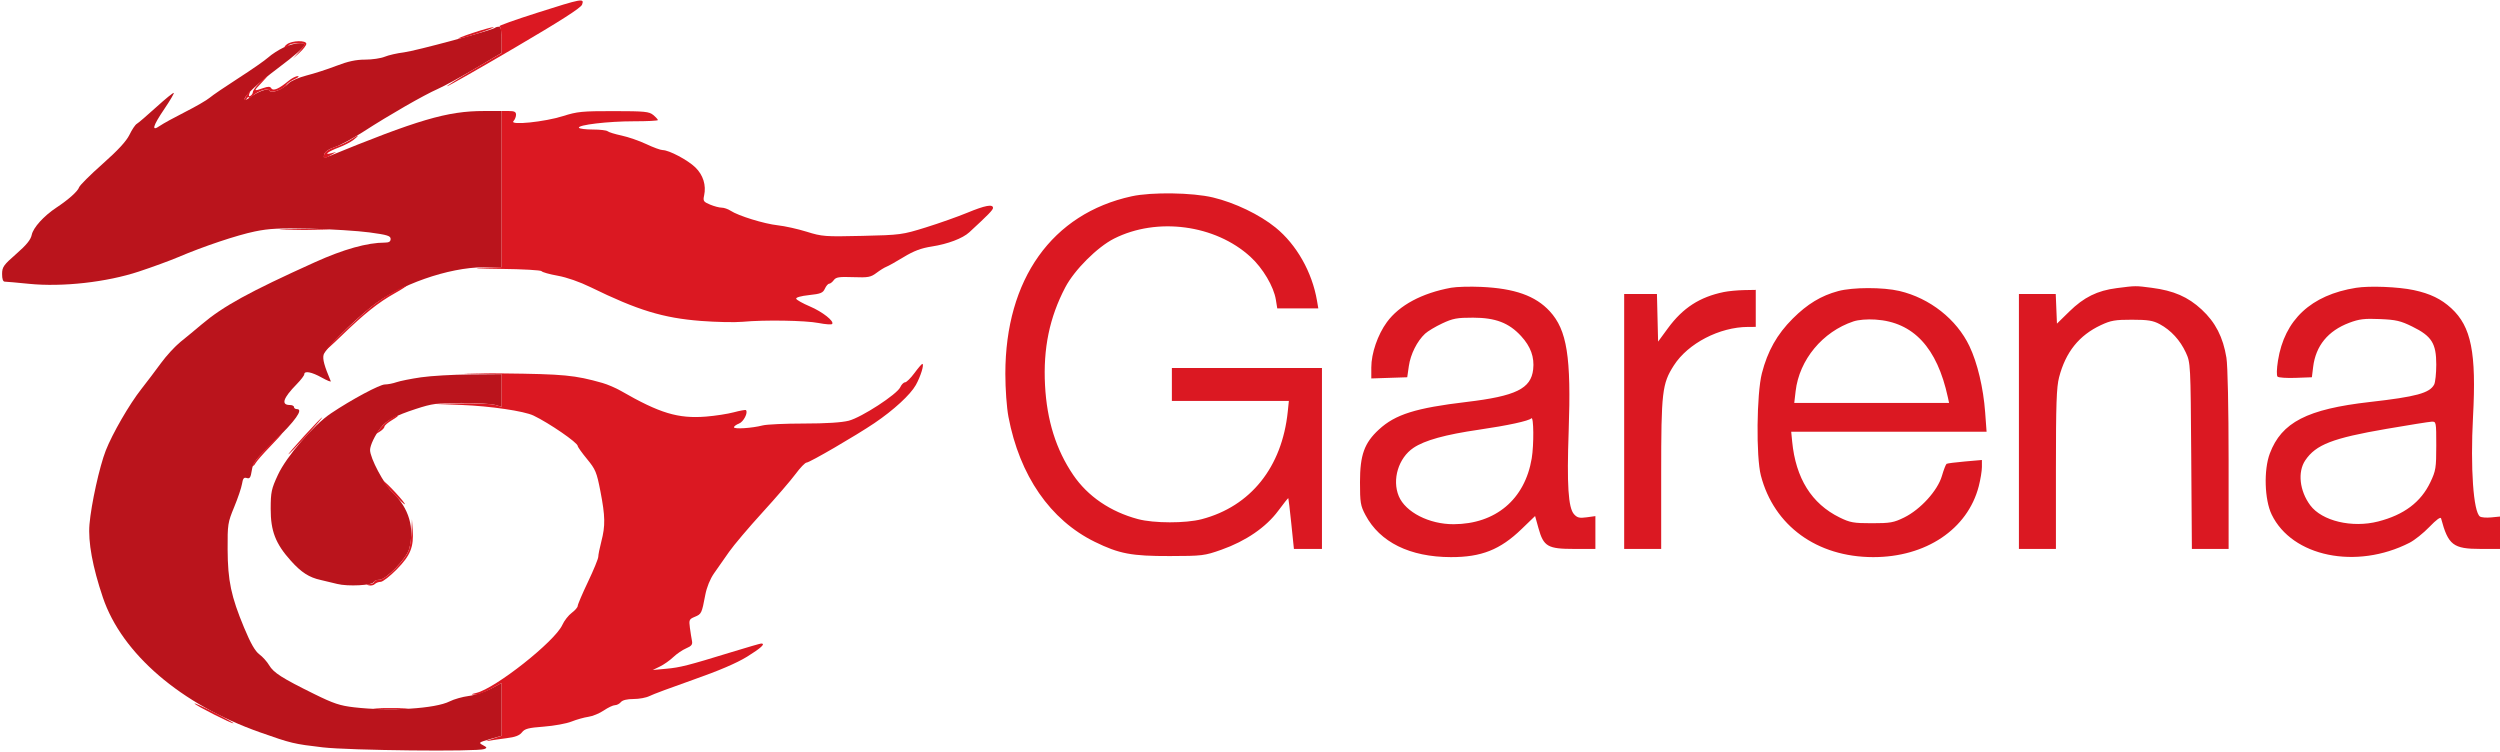 <svg xmlns="http://www.w3.org/2000/svg" width="1216" height="366" viewBox="0 0 1216 366" version="1.1"><path d="M 240.833 13.501 C 239.706 14.627, 202.055 24.788, 196.500 25.464 C 193.200 25.866, 188.983 26.826, 187.128 27.598 C 185.273 28.369, 180.988 29, 177.605 29 C 173.163 29, 169.281 29.837, 163.627 32.014 C 159.323 33.672, 152.820 35.776, 149.177 36.691 C 145.534 37.607, 141.588 39.322, 140.406 40.503 C 137.253 43.656, 132.025 45.659, 131.053 44.085 C 130.221 42.739, 125.629 44.383, 121.250 47.594 C 119.821 48.642, 119 48.820, 119 48.082 C 119 46.502, 125.933 40.099, 135 33.304 C 143.634 26.834, 148 22.975, 148 21.813 C 148 20.278, 142.373 21.001, 137.938 23.106 C 135.497 24.264, 132.150 26.427, 130.500 27.913 C 128.850 29.398, 122.325 33.939, 116 38.002 C 109.675 42.065, 103.375 46.356, 102 47.535 C 100.625 48.715, 95.225 51.843, 90 54.486 C 84.775 57.129, 79.263 60.157, 77.750 61.214 C 73.488 64.193, 74.238 61.401, 79.971 52.943 C 82.706 48.910, 84.754 45.421, 84.523 45.190 C 84.292 44.959, 80.455 48.081, 75.996 52.126 C 71.537 56.172, 67.279 59.824, 66.534 60.241 C 65.788 60.658, 64.190 63.041, 62.983 65.536 C 61.470 68.660, 57.396 73.079, 49.902 79.722 C 43.915 85.029, 38.767 90.160, 38.461 91.124 C 37.854 93.036, 33.328 97.077, 27.400 101 C 21.290 105.042, 16.144 110.737, 15.432 114.243 C 14.952 116.604, 12.882 119.150, 7.904 123.500 C 1.720 128.904, 1.036 129.872, 1.019 133.250 C 1.007 135.708, 1.457 137, 2.326 137 C 3.056 137, 8.352 137.473, 14.095 138.051 C 30.303 139.682, 51.777 137.286, 67.500 132.091 C 74.100 129.910, 82.716 126.757, 86.646 125.084 C 99.066 119.796, 115.200 114.392, 124 112.572 C 130.891 111.147, 136.001 110.894, 151 111.239 C 161.175 111.473, 174.113 112.289, 179.750 113.052 C 188.392 114.222, 190 114.718, 190 116.220 C 190 117.495, 189.220 118, 187.250 118.001 C 178.641 118.006, 167.149 121.226, 153.131 127.561 C 121.002 142.083, 108.554 148.925, 98 157.864 C 94.975 160.425, 90.375 164.224, 87.779 166.304 C 85.182 168.385, 80.907 173.036, 78.279 176.640 C 75.650 180.245, 71.366 185.903, 68.758 189.215 C 62.946 196.593, 54.685 210.872, 51.445 219.139 C 48.410 226.884, 44.370 245.178, 43.525 255 C 42.787 263.577, 45.014 275.750, 50.042 290.623 C 59.295 317.999, 88.041 342.660, 126.500 356.218 C 141.706 361.578, 142.875 361.858, 157 363.514 C 169.849 365.021, 232.061 365.681, 235.536 364.348 C 237.011 363.782, 236.927 363.531, 234.891 362.442 C 232.655 361.245, 232.809 361.111, 238.274 359.523 L 244 357.858 244 345.025 L 244 332.192 238.750 334.998 C 235.863 336.541, 231.025 338.126, 228 338.521 C 224.975 338.915, 220.804 340.098, 218.732 341.149 C 211.730 344.699, 189.849 346.060, 172.272 344.039 C 165.367 343.245, 162.232 342.199, 152.772 337.532 C 137.140 329.820, 133.058 327.213, 130.906 323.565 C 129.881 321.829, 127.737 319.442, 126.140 318.261 C 124.083 316.741, 121.922 312.962, 118.733 305.307 C 112.403 290.112, 110.792 282.465, 110.715 267.240 C 110.654 255.067, 110.796 254.150, 113.908 246.626 C 115.700 242.296, 117.414 237.222, 117.718 235.352 C 118.154 232.665, 118.642 232.069, 120.041 232.513 C 121.489 232.973, 121.933 232.294, 122.476 228.787 C 123.065 224.986, 124.316 223.366, 133.501 214.500 C 143.638 204.716, 147.685 199, 144.475 199 C 143.664 199, 143 198.550, 143 198 C 143 197.450, 142.127 197, 141.059 197 C 136.553 197, 137.627 193.700, 144.379 186.800 C 146.371 184.764, 148 182.627, 148 182.050 C 148 180.227, 151.579 180.905, 156.511 183.662 C 159.131 185.127, 161.101 185.912, 160.887 185.408 C 157.726 177.925, 156.853 174.721, 157.392 172.575 C 158.064 169.896, 170.762 157.139, 180.672 149.185 C 193.929 138.546, 218.194 130.019, 235.250 130.006 L 244 130 244 92 L 244 54 235.353 54 C 217.578 54, 203.373 58.182, 158.323 76.675 C 157.560 76.988, 157.333 76.443, 157.678 75.125 C 158.028 73.785, 159.811 72.559, 162.906 71.531 C 165.488 70.673, 171.782 67.268, 176.892 63.963 C 189.340 55.914, 206.099 46.288, 212.919 43.272 C 215.974 41.921, 224.217 37.427, 231.237 33.285 L 244 25.753 244 19.377 C 244 14.729, 243.638 13, 242.667 13 C 241.933 13, 241.108 13.225, 240.833 13.501 M 204.757 183.526 C 199.948 184.227, 194.593 185.295, 192.857 185.900 C 191.122 186.505, 188.585 187, 187.219 187 C 184.696 187, 170.979 194.348, 161 201.047 C 152.498 206.754, 139.375 221.957, 135.196 230.942 C 132.004 237.805, 131.679 239.328, 131.662 247.500 C 131.639 258.322, 134.041 264.493, 141.511 272.801 C 146.577 278.436, 150.372 280.872, 156 282.103 C 157.925 282.524, 161.525 283.388, 164 284.024 C 169.180 285.354, 181.258 284.725, 181.801 283.098 C 182.002 282.494, 183.235 282, 184.541 282 C 187.789 282, 197.690 271.775, 198.997 267.071 C 201.807 256.953, 198.939 247.140, 190.938 239.500 C 186.722 235.474, 180 222.811, 180 218.895 C 180 216.629, 182.374 211.666, 185.181 208.065 C 187.977 204.477, 192.257 202.184, 202.247 198.919 C 210.282 196.294, 212.505 196, 224.347 196 C 231.588 196, 238.973 196.419, 240.757 196.930 L 244 197.860 244 189.930 L 244 182 228.750 182.126 C 220.363 182.196, 209.566 182.826, 204.757 183.526" stroke="none" fill="#ba141c" fill-rule="evenodd"/><path d="M 261.142 6.263 C 250.495 9.654, 242.283 12.594, 242.892 12.797 C 243.546 13.015, 244 15.746, 244 19.467 L 244 25.768 230.250 33.873 C 222.688 38.331, 216.950 41.964, 217.500 41.946 C 218.050 41.929, 232.856 33.496, 250.401 23.207 C 272.733 10.112, 282.547 3.825, 283.119 2.250 C 284.288 -0.971, 283.273 -0.786, 261.142 6.263 M 230 16 C 225.325 17.542, 222.175 18.813, 223 18.824 C 223.825 18.836, 228.325 17.577, 233 16.027 C 237.675 14.477, 240.825 13.206, 240 13.203 C 239.175 13.199, 234.675 14.458, 230 16 M 139.559 21.532 C 138.491 22.339, 138.127 23, 138.750 23 C 139.373 23, 140.160 22.550, 140.500 22 C 141.191 20.882, 148 20.605, 148 21.695 C 148 22.078, 146.762 23.765, 145.250 25.445 L 142.500 28.500 145.750 25.563 C 147.537 23.948, 149 22.035, 149 21.313 C 149 19.495, 142.038 19.657, 139.559 21.532 M 126.196 40.298 C 124.438 42.111, 123 44.110, 123 44.739 C 123 45.367, 122.474 46.207, 121.830 46.605 C 121.021 47.105, 120.868 46.737, 121.333 45.414 C 121.984 43.558, 121.959 43.559, 120.502 45.441 C 119.676 46.509, 119.007 47.859, 119.015 48.441 C 119.024 49.024, 119.467 48.825, 120 48 C 120.533 47.175, 120.976 46.907, 120.985 47.405 C 120.993 47.903, 121.788 47.597, 122.752 46.725 C 125.600 44.147, 130.201 42.707, 131.075 44.121 C 131.971 45.571, 137.987 43.461, 139.350 41.218 C 139.818 40.449, 141.618 39.202, 143.350 38.449 C 145.083 37.695, 145.747 37.061, 144.827 37.039 C 143.906 37.018, 141.881 38.058, 140.327 39.351 C 135.704 43.197, 132.878 44.421, 131.980 42.968 C 131.389 42.011, 130.473 41.988, 127.958 42.865 C 123.289 44.492, 123.242 44.377, 127 40.500 C 128.866 38.575, 130.167 37, 129.892 37 C 129.617 37, 127.954 38.484, 126.196 40.298 M 244 91.964 L 244 129.928 234.250 130.254 C 228.887 130.434, 233.136 130.676, 243.691 130.791 C 254.246 130.906, 263.135 131.409, 263.444 131.910 C 263.753 132.410, 267.268 133.400, 271.253 134.109 C 275.656 134.893, 281.957 137.091, 287.310 139.712 C 310.182 150.910, 322.528 154.680, 341 156.108 C 348.425 156.682, 357.526 156.866, 361.224 156.518 C 371.742 155.527, 391.767 155.853, 398.211 157.121 C 401.428 157.754, 404.361 157.972, 404.728 157.606 C 406 156.333, 400.097 151.663, 393.878 149.023 C 390.437 147.563, 387.463 145.890, 387.268 145.305 C 387.057 144.670, 389.570 143.958, 393.518 143.535 C 399.180 142.929, 400.278 142.484, 401.221 140.414 C 401.826 139.086, 402.762 138, 403.300 138 C 403.839 138, 404.853 137.215, 405.555 136.256 C 406.622 134.796, 408.164 134.560, 415.004 134.807 C 422.309 135.070, 423.514 134.849, 426.339 132.727 C 428.078 131.421, 430.246 130.078, 431.159 129.743 C 432.071 129.407, 435.836 127.299, 439.526 125.057 C 444.509 122.030, 448.044 120.701, 453.269 119.890 C 461.007 118.690, 468.243 115.950, 471.435 113.011 C 480.669 104.511, 483 102.116, 483 101.132 C 483 99.168, 479.157 99.888, 470.487 103.477 C 465.867 105.389, 456.780 108.604, 450.294 110.621 C 438.816 114.190, 437.987 114.301, 419.396 114.734 C 401.235 115.158, 399.903 115.058, 392.396 112.717 C 388.053 111.363, 381.707 109.953, 378.294 109.583 C 371.704 108.869, 359.174 104.999, 355.359 102.500 C 354.100 101.675, 352.140 101, 351.003 101 C 349.866 101, 347.338 100.332, 345.385 99.516 C 342.175 98.175, 341.896 97.751, 342.478 95.100 C 343.575 90.107, 342.021 85.117, 338.222 81.427 C 334.518 77.830, 325.401 73.001, 322.312 72.999 C 321.315 72.999, 317.740 71.693, 314.367 70.097 C 310.994 68.502, 305.594 66.631, 302.367 65.940 C 299.140 65.249, 296.073 64.305, 295.550 63.842 C 295.028 63.379, 291.792 63, 288.359 63 C 284.926 63, 281.886 62.625, 281.603 62.166 C 280.743 60.776, 295.773 58.986, 308.250 58.993 C 314.712 58.997, 320 58.735, 320 58.410 C 320 58.086, 318.988 56.976, 317.750 55.944 C 315.746 54.271, 313.645 54.064, 298.500 54.046 C 283.234 54.028, 280.727 54.273, 273.919 56.447 C 264.982 59.302, 247.719 61.069, 249.750 58.922 C 250.438 58.195, 251 56.790, 251 55.800 C 251 54.410, 250.204 54, 247.500 54 L 244 54 244 91.964 M 170.500 68.001 C 168.850 69.094, 165.410 70.687, 162.855 71.540 C 159.898 72.527, 158.024 73.802, 157.698 75.046 C 157.091 77.366, 157.666 77.432, 161 75.423 L 163.500 73.917 161 74.571 C 157.090 75.594, 159.861 73.569, 165 71.649 C 167.475 70.723, 170.625 69.084, 172 68.006 C 175.248 65.458, 174.342 65.455, 170.500 68.001 M 550.486 95.468 C 511.721 103.910, 489 135.810, 489 181.797 C 489 189.201, 489.650 198.204, 490.512 202.750 C 495.934 231.334, 510.847 252.926, 532.500 263.546 C 544.361 269.364, 550.378 270.504, 569 270.465 C 584.800 270.432, 585.866 270.301, 594.118 267.380 C 605.972 263.184, 615.811 256.443, 621.707 248.476 C 624.304 244.967, 626.520 242.187, 626.632 242.298 C 626.743 242.410, 627.403 248.013, 628.097 254.751 L 629.359 267 636.180 267 L 643 267 643 223 L 643 179 606.500 179 L 570 179 570 187 L 570 195 598.453 195 L 626.906 195 626.363 200.250 C 623.575 227.233, 608.316 246.291, 584.500 252.538 C 576.709 254.581, 561.283 254.563, 553.535 252.501 C 540.123 248.932, 529.049 241.381, 521.996 230.995 C 513.678 218.745, 509.203 204.506, 508.303 187.422 C 507.358 169.471, 510.472 154.409, 518.158 139.755 C 522.595 131.297, 533.734 120.170, 541.878 116.060 C 562.804 105.501, 591.096 109.268, 608.188 124.889 C 614.253 130.432, 619.558 139.385, 620.586 145.811 L 621.256 150 631.239 150 L 641.223 150 640.586 146.250 C 638.225 132.358, 630.635 118.957, 620.438 110.680 C 612.692 104.393, 600.614 98.586, 590 96.047 C 579.987 93.652, 560.162 93.362, 550.486 95.468 M 138.250 111.746 C 143.613 111.925, 152.387 111.925, 157.750 111.746 C 163.113 111.566, 158.725 111.419, 148 111.419 C 137.275 111.419, 132.887 111.566, 138.250 111.746 M 191 142.186 C 187.975 143.914, 183.475 146.929, 181 148.888 C 175.248 153.439, 159.783 167.998, 158.591 169.985 C 158.090 170.818, 161.465 167.824, 166.091 163.332 C 177.066 152.671, 184.023 147.121, 192 142.663 C 195.575 140.666, 198.050 139.034, 197.500 139.037 C 196.950 139.041, 194.025 140.458, 191 142.186 M 705.831 139.954 C 691.619 142.562, 680.613 148.458, 674.579 156.697 C 670.120 162.785, 667 171.857, 667 178.733 L 667 184.078 675.739 183.789 L 684.477 183.500 685.259 178.054 C 686.086 172.284, 689.271 165.937, 693.158 162.308 C 694.449 161.102, 698.205 158.852, 701.503 157.308 C 706.695 154.877, 708.708 154.502, 716.500 154.515 C 727.427 154.534, 733.918 157.018, 739.845 163.447 C 744.532 168.533, 746.406 173.705, 745.731 179.695 C 744.676 189.055, 737.300 192.660, 713.385 195.502 C 688.562 198.452, 678.689 201.558, 670.685 208.936 C 663.598 215.469, 661.501 221.306, 661.500 234.500 C 661.500 244.476, 661.747 245.966, 664.150 250.500 C 671.170 263.742, 685.760 270.935, 705.701 270.983 C 720.529 271.018, 729.683 267.390, 740.076 257.356 L 746.670 250.991 748.314 256.907 C 750.795 265.830, 752.803 267, 765.635 267 L 776 267 776 259.019 L 776 251.038 771.747 251.621 C 768.256 252.100, 767.158 251.833, 765.617 250.129 C 762.799 247.016, 762.077 235.812, 763.005 209.586 C 764.279 173.563, 762.213 160.526, 753.783 151.381 C 746.869 143.880, 736.741 140.279, 720.500 139.548 C 715 139.300, 708.399 139.483, 705.831 139.954 M 1029.552 140.144 C 1020.121 141.353, 1013.635 144.560, 1006.500 151.541 L 1000.500 157.413 1000.206 150.206 L 999.912 143 990.956 143 L 982 143 982 205 L 982 267 991 267 L 1000 267 1000 228.210 C 1000 196.586, 1000.283 188.333, 1001.533 183.535 C 1004.736 171.239, 1011.234 163.127, 1021.880 158.135 C 1026.726 155.863, 1028.809 155.502, 1037 155.513 C 1044.797 155.523, 1047.217 155.911, 1050.500 157.675 C 1055.930 160.593, 1060.438 165.501, 1063.199 171.500 C 1065.476 176.448, 1065.503 176.966, 1065.814 221.750 L 1066.128 267 1075.064 267 L 1084 267 1083.992 223.750 C 1083.988 198.323, 1083.551 177.821, 1082.933 174 C 1081.317 164.012, 1077.592 156.763, 1070.884 150.553 C 1064.219 144.382, 1057.310 141.377, 1046.583 139.983 C 1038.574 138.941, 1038.959 138.938, 1029.552 140.144 M 1145.973 139.992 C 1124.091 143.477, 1111.156 155.542, 1108.007 175.406 C 1107.368 179.435, 1107.282 182.682, 1107.801 183.201 C 1108.290 183.690, 1112.247 183.957, 1116.595 183.795 L 1124.500 183.500 1125.113 178.479 C 1126.368 168.201, 1132.336 160.901, 1142.668 157.008 C 1147.517 155.181, 1150.035 154.875, 1157.602 155.195 C 1165.416 155.525, 1167.645 156.043, 1173.362 158.857 C 1182.774 163.491, 1185 167.018, 1185 177.298 C 1185 181.606, 1184.537 185.997, 1183.970 187.055 C 1181.750 191.204, 1175.207 192.979, 1152.747 195.525 C 1122.223 198.984, 1109.759 205.396, 1104.041 220.581 C 1101.027 228.586, 1101.458 243.041, 1104.925 250.236 C 1114.835 270.800, 1146.099 277.214, 1172.006 263.997 C 1174.431 262.760, 1178.791 259.276, 1181.693 256.254 C 1185.009 252.804, 1187.107 251.271, 1187.336 252.131 C 1190.811 265.157, 1193.205 267, 1206.648 267 L 1216 267 1216 259.123 L 1216 251.246 1211.750 251.666 C 1209.412 251.897, 1206.943 251.706, 1206.262 251.242 C 1203.052 249.051, 1201.547 227.513, 1202.874 202.746 C 1204.546 171.516, 1202.024 158.886, 1192.334 149.954 C 1187.419 145.423, 1182.039 142.818, 1174.071 141.109 C 1166.577 139.501, 1152.553 138.944, 1145.973 139.992 M 894.105 141.583 C 885.787 143.819, 879.113 147.862, 871.973 154.987 C 864.360 162.584, 859.743 170.777, 856.975 181.596 C 854.423 191.577, 854.123 222.213, 856.489 231.297 C 862.857 255.745, 883.759 270.938, 911.090 270.985 C 936.740 271.029, 957.058 257.405, 962.458 236.540 C 963.306 233.262, 964 229.041, 964 227.161 L 964 223.742 955.759 224.461 C 951.227 224.856, 947.206 225.372, 946.825 225.608 C 946.443 225.844, 945.419 228.486, 944.549 231.479 C 942.474 238.616, 934.128 247.808, 926.178 251.712 C 921.114 254.198, 919.418 254.500, 910.500 254.500 C 901.567 254.500, 899.890 254.200, 894.783 251.693 C 881.172 245.010, 873.444 232.640, 871.707 214.750 L 871.246 210 918.760 210 L 966.274 210 965.583 200.583 C 964.709 188.673, 961.818 176.500, 957.930 168.353 C 951.694 155.286, 938.661 145.018, 923.897 141.537 C 915.892 139.651, 901.206 139.673, 894.105 141.583 M 838.500 142.039 C 826.734 144.451, 818.547 149.746, 811.287 159.640 L 806.500 166.165 806.218 154.582 L 805.937 143 797.968 143 L 790 143 790 205 L 790 267 799 267 L 808 267 808 230.710 C 808 190.546, 808.455 186.640, 814.179 177.721 C 821.046 167.020, 836.377 159.069, 850.250 159.015 L 854 159 854 150 L 854 141 848.250 141.110 C 845.087 141.170, 840.700 141.588, 838.500 142.039 M 901.500 156.338 C 886.498 161.336, 875.166 175.008, 873.393 190.250 L 872.725 196 910.381 196 L 948.038 196 947.443 193.250 C 942.206 169.054, 930.639 156.639, 912.218 155.442 C 908.123 155.176, 903.938 155.526, 901.500 156.338 M 444.782 181.461 C 442.977 183.915, 440.928 185.940, 440.229 185.961 C 439.529 185.982, 438.479 187.050, 437.894 188.334 C 436.314 191.802, 419.081 203.013, 412.842 204.631 C 409.414 205.520, 401.770 206.002, 391.032 206.006 C 381.939 206.009, 372.925 206.419, 371 206.917 C 365.803 208.262, 357 208.835, 357 207.828 C 357 207.346, 358.112 206.528, 359.472 206.011 C 361.652 205.182, 363.982 200.648, 362.824 199.490 C 362.594 199.261, 359.953 199.730, 356.953 200.532 C 353.954 201.334, 347.858 202.278, 343.407 202.630 C 329.820 203.706, 320.925 201.020, 302 190.126 C 299.525 188.702, 295.475 186.963, 293 186.263 C 279.526 182.453, 274.370 181.961, 244.500 181.631 C 228 181.449, 221.137 181.469, 229.250 181.676 L 244 182.052 244 189.956 L 244 197.860 240.757 196.930 C 238.973 196.419, 231.210 196.089, 223.507 196.199 L 209.500 196.398 224.500 196.977 C 238.504 197.518, 254.897 199.933, 259.500 202.134 C 267.096 205.765, 281 215.325, 281 216.917 C 281 217.386, 283.040 220.248, 285.534 223.277 C 289.674 228.307, 290.238 229.664, 292.034 238.928 C 294.393 251.098, 294.481 255.732, 292.500 263.339 C 291.675 266.506, 291 269.865, 291 270.802 C 291 271.739, 288.750 277.229, 286 283 C 283.250 288.771, 281 294.044, 281 294.717 C 281 295.390, 279.695 296.905, 278.101 298.084 C 276.506 299.263, 274.444 301.907, 273.518 303.960 C 269.904 311.973, 241.006 334.817, 231.668 337.041 C 228.922 337.695, 228.833 337.806, 231 337.880 C 232.375 337.926, 235.862 336.661, 238.750 335.069 L 244 332.175 244 345.029 L 244 357.884 239.250 359.421 C 236.638 360.266, 235.850 360.692, 237.500 360.368 C 239.150 360.044, 243.140 359.455, 246.368 359.059 C 250.593 358.541, 252.692 357.747, 253.868 356.224 C 255.229 354.460, 256.992 353.997, 264.500 353.433 C 269.450 353.061, 275.525 351.949, 278 350.963 C 280.475 349.976, 284.164 348.938, 286.198 348.656 C 288.232 348.374, 291.599 346.985, 293.680 345.571 C 295.761 344.157, 298.205 343, 299.110 343 C 300.015 343, 301.315 342.325, 302 341.500 C 302.798 340.538, 305.012 340, 308.172 340 C 310.882 340, 314.340 339.358, 315.857 338.574 C 317.374 337.789, 326.987 334.207, 337.219 330.612 C 349.660 326.241, 358.336 322.525, 363.411 319.393 C 370.143 315.239, 372.538 313, 370.250 313 C 369.837 313, 363.425 314.863, 356 317.139 C 334.359 323.775, 330.867 324.664, 324 325.290 L 317.500 325.883 320.986 324.192 C 322.903 323.261, 325.828 321.203, 327.486 319.617 C 329.144 318.031, 331.969 316.110, 333.764 315.347 C 336.347 314.251, 336.934 313.496, 336.577 311.731 C 336.329 310.504, 335.876 307.641, 335.570 305.368 C 335.052 301.516, 335.214 301.154, 337.974 300.011 C 341.197 298.676, 341.340 298.375, 343.042 289.409 C 343.762 285.616, 345.386 281.619, 347.349 278.812 C 349.082 276.334, 352.361 271.650, 354.636 268.403 C 356.911 265.156, 364.196 256.556, 370.825 249.290 C 377.454 242.025, 384.719 233.587, 386.970 230.540 C 389.221 227.493, 391.625 225, 392.312 225 C 393.771 225, 416.298 211.900, 425.305 205.814 C 434.661 199.491, 442.816 191.991, 445.461 187.277 C 447.801 183.103, 449.673 177, 448.611 177 C 448.310 177, 446.587 179.007, 444.782 181.461 M 189.793 203.883 C 188.305 204.839, 186.097 206.878, 184.887 208.416 L 182.688 211.211 184.844 209.865 C 186.030 209.125, 187.004 208.065, 187.010 207.509 C 187.015 206.954, 188.703 205.507, 190.760 204.294 C 192.817 203.081, 194.050 202.102, 193.500 202.117 C 192.950 202.133, 191.282 202.928, 189.793 203.883 M 148 212 C 143.481 216.950, 140.009 221, 140.284 221 C 140.559 221, 144.481 216.950, 149 212 C 153.519 207.050, 156.991 203, 156.716 203 C 156.441 203, 152.519 207.050, 148 212 M 744.847 203.480 C 743.600 204.739, 733.329 206.968, 719.452 208.990 C 702.935 211.397, 692.986 214.153, 687.500 217.840 C 680.208 222.742, 677.007 233.293, 680.370 241.343 C 683.619 249.119, 695.191 255.029, 707.066 254.976 C 727.462 254.884, 741.690 242.898, 745.022 223 C 746.140 216.324, 746.014 202.301, 744.847 203.480 M 1160.793 208.603 C 1134.546 213.122, 1126.433 216.267, 1121.274 223.922 C 1117.482 229.549, 1118.506 238.769, 1123.700 245.765 C 1129.375 253.408, 1144.040 256.904, 1156.749 253.645 C 1169.327 250.419, 1177.548 244.224, 1182.155 234.500 C 1184.777 228.966, 1184.998 227.587, 1184.999 216.750 C 1185 205.200, 1184.962 205.002, 1182.750 205.105 C 1181.513 205.163, 1171.632 206.738, 1160.793 208.603 M 129.664 217.903 C 125.999 221.699, 123.014 225.412, 123.030 226.153 C 123.047 226.909, 123.541 226.623, 124.155 225.500 C 124.757 224.400, 127.993 220.688, 131.346 217.250 C 134.699 213.813, 137.192 211, 136.885 211 C 136.579 211, 133.329 214.106, 129.664 217.903 M 191.091 239.787 C 194.066 242.969, 196.684 245.448, 196.909 245.295 C 197.500 244.892, 187.673 234.236, 186.591 234.108 C 186.091 234.049, 188.116 236.604, 191.091 239.787 M 200.179 258 C 200.075 261.025, 199.542 265.107, 198.997 267.071 C 197.667 271.857, 187.790 282, 184.458 282 C 183.106 282, 182 282.450, 182 283 C 182 283.550, 180.988 284.052, 179.750 284.116 C 177.898 284.211, 177.828 284.317, 179.356 284.710 C 180.377 284.973, 181.705 284.695, 182.306 284.094 C 182.908 283.492, 184.213 283, 185.207 283 C 186.200 283, 189.701 280.270, 192.986 276.934 C 199.674 270.141, 201.322 266.051, 200.736 257.705 L 200.370 252.500 200.179 258 M 94.644 342.232 C 95.267 343.240, 113.077 352.256, 113.537 351.797 C 113.717 351.616, 109.425 349.205, 103.999 346.438 C 98.573 343.671, 94.363 341.779, 94.644 342.232 M 183.250 344.742 C 186.963 344.934, 193.037 344.934, 196.750 344.742 C 200.463 344.549, 197.425 344.392, 190 344.392 C 182.575 344.392, 179.537 344.549, 183.250 344.742" stroke="none" fill="#db1822" fill-rule="evenodd"/></svg>